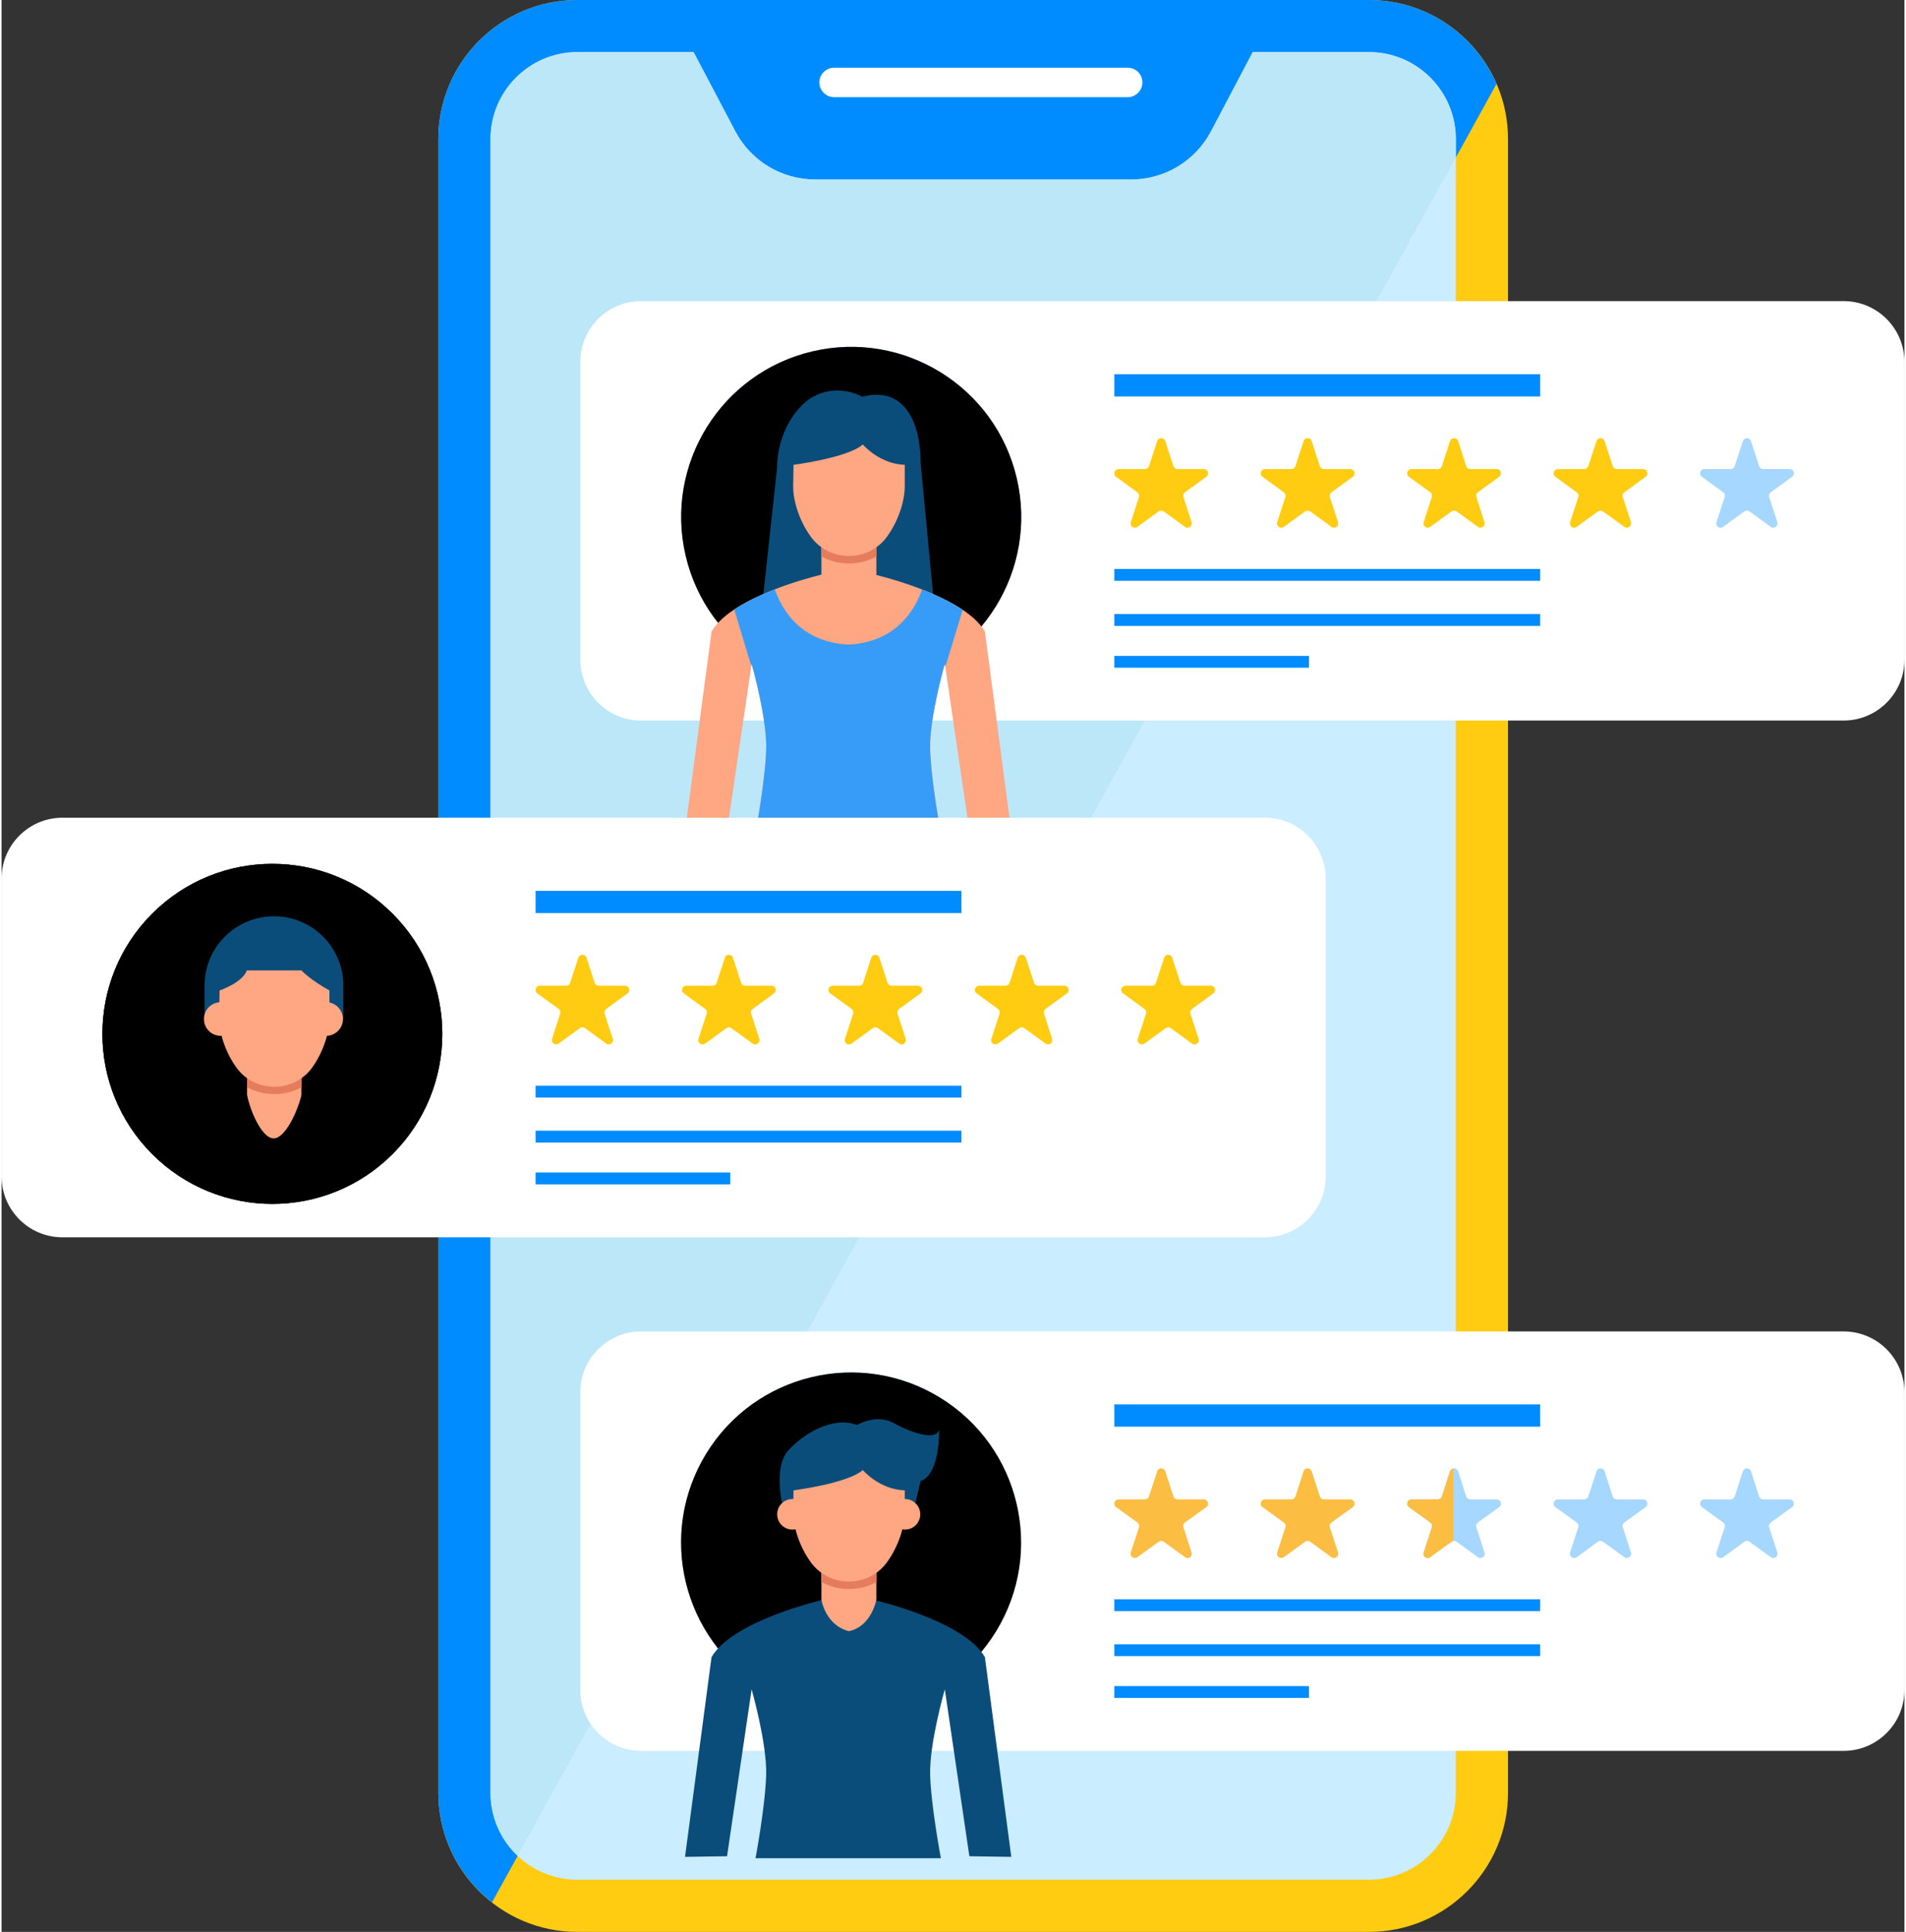 <svg xmlns="http://www.w3.org/2000/svg" xmlns:xlink="http://www.w3.org/1999/xlink" xmlns:xodm="http://www.corel.com/coreldraw/odm/2003" xml:space="preserve" width="228px" height="231px" style="shape-rendering:geometricPrecision; text-rendering:geometricPrecision; image-rendering:optimizeQuality; fill-rule:evenodd; clip-rule:evenodd" viewBox="0 0 15.572 15.803"><rect x="0" y="0" width="15.572" height="15.803" fill="#333333" stroke="none"/> <defs> <style type="text/css"> .fil7 {fill:black;fill-rule:nonzero} .fil1 {fill:#008CFF;fill-rule:nonzero} .fil8 {fill:#0A4D7A;fill-rule:nonzero} .fil11 {fill:#379CF7;fill-rule:nonzero} .fil6 {fill:#7BC7FF;fill-rule:nonzero} .fil5 {fill:#A6D7FF;fill-rule:nonzero} .fil3 {fill:#CAEDFF;fill-rule:nonzero} .fil10 {fill:#E57C5C;fill-rule:nonzero} .fil12 {fill:#FBBE42;fill-rule:nonzero} .fil9 {fill:#FFA683;fill-rule:nonzero} .fil0 {fill:#FFCC12;fill-rule:nonzero} .fil2 {fill:white;fill-rule:nonzero} .fil4 {fill:#BAE6F7;fill-rule:nonzero;fill-opacity:0.851} </style> </defs> <g id="Capa_x0020_1">  <path class="fil0" d="M11.19 0l-6.478 0c-0.628,0 -1.138,0.509 -1.138,1.138l0 13.527c0,0.628 0.51,1.138 1.138,1.138l6.478 0c0.628,0 1.138,-0.51 1.138,-1.138l0 -13.527c0,-0.629 -0.51,-1.138 -1.138,-1.138z"></path> <path class="fil1" d="M11.19 0l-6.478 0c-0.628,0 -1.138,0.509 -1.138,1.138l0 13.527c0,0.365 0.173,0.688 0.439,0.897l8.221 -14.876c-0.175,-0.403 -0.576,-0.686 -1.044,-0.686z"></path> <path class="fil2" d="M9.216 0.554l-2.403 0c-0.066,0 -0.121,0.054 -0.121,0.12l0 0c0,0.066 0.055,0.121 0.121,0.121l2.403 0c0.066,0 0.12,-0.055 0.12,-0.121l0 0c0,-0.066 -0.054,-0.12 -0.12,-0.12z"></path> <path class="fil3" d="M11.19 0.426l-0.951 0 -0.342 0.648c-0.128,0.243 -0.379,0.394 -0.653,0.394l-2.586 0c-0.274,0 -0.526,-0.151 -0.653,-0.394l-0.342 -0.648 -0.951 0c-0.392,0 -0.711,0.319 -0.711,0.712l0 13.527c0,0.392 0.319,0.711 0.711,0.711l6.478 0c0.392,0 0.711,-0.319 0.711,-0.711l0 -13.527c0,-0.393 -0.319,-0.712 -0.711,-0.712z"></path> <path class="fil4" d="M11.901 1.138l0 0.15 -7.678 13.893c-0.137,-0.13 -0.222,-0.313 -0.222,-0.516l0 -13.527c0,-0.393 0.319,-0.712 0.711,-0.712l0.951 0 0.341 0.649c0.129,0.242 0.379,0.393 0.654,0.393l2.586 0c0.274,0 0.525,-0.151 0.654,-0.393l0.341 -0.649 0.951 0c0.392,0 0.711,0.319 0.711,0.712z"></path> <path class="fil2" d="M15.074 2.463l-9.84 0c-0.275,0 -0.498,0.223 -0.498,0.498l0 2.435c0,0.275 0.223,0.498 0.498,0.498l9.84 0c0.275,0 0.498,-0.223 0.498,-0.498l0 -2.435c0,-0.275 -0.223,-0.498 -0.498,-0.498z"></path> <path class="fil0" d="M9.523 3.608l0.067 0.205c0.004,0.014 0.018,0.024 0.033,0.024l0.216 0c0.033,0 0.047,0.043 0.02,0.063l-0.175 0.127c-0.012,0.009 -0.017,0.025 -0.012,0.039l0.066 0.205c0.011,0.032 -0.026,0.059 -0.053,0.039l-0.175 -0.127c-0.012,-0.008 -0.029,-0.008 -0.041,0l-0.174 0.127c-0.028,0.02 -0.064,-0.006 -0.054,-0.039l0.067 -0.205c0.004,-0.014 -0.001,-0.03 -0.013,-0.039l-0.175 -0.127c-0.027,-0.02 -0.013,-0.063 0.021,-0.063l0.216 0c0.015,0 0.028,-0.01 0.033,-0.024l0.067 -0.205c0.01,-0.032 0.055,-0.032 0.066,0z"></path> <path class="fil0" d="M10.721 3.608l0.067 0.205c0.005,0.014 0.018,0.024 0.033,0.024l0.216 0c0.034,0 0.048,0.043 0.021,0.063l-0.175 0.127c-0.012,0.009 -0.017,0.025 -0.013,0.039l0.067 0.205c0.01,0.032 -0.026,0.059 -0.054,0.039l-0.174 -0.127c-0.013,-0.008 -0.029,-0.008 -0.041,0l-0.175 0.127c-0.027,0.02 -0.064,-0.006 -0.054,-0.039l0.067 -0.205c0.005,-0.014 0,-0.03 -0.013,-0.039l-0.174 -0.127c-0.028,-0.02 -0.014,-0.063 0.02,-0.063l0.216 0c0.015,0 0.029,-0.01 0.033,-0.024l0.067 -0.205c0.01,-0.032 0.056,-0.032 0.066,0z"></path> <path class="fil0" d="M11.92 3.608l0.066 0.205c0.005,0.014 0.018,0.024 0.034,0.024l0.216 0c0.033,0 0.047,0.043 0.02,0.063l-0.175 0.127c-0.012,0.009 -0.017,0.025 -0.012,0.039l0.066 0.205c0.011,0.032 -0.026,0.059 -0.053,0.039l-0.175 -0.127c-0.012,-0.008 -0.029,-0.008 -0.041,0l-0.175 0.127c-0.027,0.02 -0.064,-0.006 -0.053,-0.039l0.066 -0.205c0.005,-0.014 0,-0.03 -0.012,-0.039l-0.175 -0.127c-0.027,-0.02 -0.013,-0.063 0.02,-0.063l0.216 0c0.016,0 0.029,-0.01 0.034,-0.024l0.066 -0.205c0.011,-0.032 0.056,-0.032 0.067,0z"></path> <path class="fil0" d="M13.118 3.608l0.067 0.205c0.004,0.014 0.018,0.024 0.033,0.024l0.216 0c0.033,0 0.048,0.043 0.02,0.063l-0.174 0.127c-0.013,0.009 -0.018,0.025 -0.013,0.039l0.067 0.205c0.01,0.032 -0.027,0.059 -0.054,0.039l-0.175 -0.127c-0.012,-0.008 -0.028,-0.008 -0.041,0l-0.174 0.127c-0.028,0.02 -0.064,-0.006 -0.054,-0.039l0.067 -0.205c0.005,-0.014 -0.001,-0.03 -0.013,-0.039l-0.175 -0.127c-0.027,-0.02 -0.013,-0.063 0.021,-0.063l0.216 0c0.015,0 0.028,-0.01 0.033,-0.024l0.067 -0.205c0.01,-0.032 0.056,-0.032 0.066,0z"></path> <path class="fil5" d="M14.316 3.608l0.067 0.205c0.005,0.014 0.018,0.024 0.033,0.024l0.216 0c0.034,0 0.048,0.043 0.021,0.063l-0.175 0.127c-0.012,0.009 -0.017,0.025 -0.013,0.039l0.067 0.205c0.01,0.032 -0.026,0.059 -0.054,0.039l-0.174 -0.127c-0.012,-0.008 -0.029,-0.008 -0.041,0l-0.175 0.127c-0.027,0.02 -0.064,-0.006 -0.054,-0.039l0.067 -0.205c0.005,-0.014 0,-0.03 -0.012,-0.039l-0.175 -0.127c-0.027,-0.02 -0.013,-0.063 0.02,-0.063l0.216 0c0.015,0 0.029,-0.01 0.033,-0.024l0.067 -0.205c0.011,-0.032 0.056,-0.032 0.066,0z"></path> <rect class="fil1" x="9.106" y="4.654" width="3.485" height="0.097"></rect> <rect class="fil1" x="9.106" y="3.061" width="3.485" height="0.182"></rect> <rect class="fil1" x="9.106" y="5.023" width="3.485" height="0.097"></rect> <rect class="fil1" x="9.106" y="5.365" width="1.593" height="0.097"></rect> <circle class="fil6" transform="matrix(0.974 -0.228 0.228 0.974 6.953 4.229)" r="1.391"></circle> <circle class="fil7" transform="matrix(0.974 -0.228 0.228 0.974 6.953 4.229)" r="1.391"></circle> <path class="fil8" d="M7.643 5.073l-0.122 -1.286c0,-0.329 -0.13,-0.632 -0.478,-0.542l0 0c-0.157,-0.083 -0.353,-0.064 -0.482,0.059 -0.136,0.13 -0.215,0.327 -0.215,0.526l-0.136 1.25 1.433 -0.007z"></path> <path class="fil9" d="M7.159 4.412l0 0.283c0,0 -0.039,0.222 -0.226,0.259 -0.194,-0.051 -0.224,-0.259 -0.224,-0.259l0 -0.283 0.45 0z"></path> <path class="fil10" d="M7.159 4.372l0 0.18c-0.068,0.037 -0.145,0.057 -0.225,0.057 -0.079,0 -0.157,-0.02 -0.225,-0.057l0 -0.18 0.45 0z"></path> <path class="fil9" d="M7.391 3.802c-0.207,-0.006 -0.343,-0.166 -0.343,-0.166 -0.126,0.11 -0.567,0.166 -0.567,0.166l-0.003 0.174c0,0.132 0.055,0.291 0.144,0.414 0.072,0.1 0.189,0.158 0.312,0.158 0.123,0 0.24,-0.058 0.312,-0.158 0.089,-0.123 0.145,-0.282 0.145,-0.414l0 -0.174z"></path> <path class="fil9" d="M8.047 5.166c-0.176,-0.303 -0.922,-0.471 -0.922,-0.471l-0.197 0.075 -0.196 -0.075c0,0 -0.746,0.168 -0.922,0.471l-0.217 1.634 0.344 -0.005 0.201 -1.365c0,0 0.126,0.441 0.119,0.698 -0.007,0.258 -0.087,0.683 -0.087,0.683l0.738 0 0.04 0 0.739 0c0,0 -0.081,-0.425 -0.088,-0.683 -0.007,-0.257 0.12,-0.698 0.12,-0.698l0.201 1.365 0.343 0.005 -0.216 -1.634z"></path> <path class="fil11" d="M7.533 4.822c-0.06,0.17 -0.213,0.43 -0.602,0.451 -0.391,-0.021 -0.544,-0.282 -0.603,-0.452 -0.114,0.044 -0.233,0.099 -0.332,0.165l0.134 0.444c0.002,0.004 0.004,0.008 0.006,0.012l0.001 -0.012c0,0 0.006,0.02 0.015,0.052 0.001,0.005 0.002,0.01 0.004,0.015 0.034,0.133 0.107,0.435 0.101,0.631 -0.007,0.258 -0.087,0.683 -0.087,0.683l0.738 0 0.04 0 0.738 0c0,0 -0.08,-0.425 -0.087,-0.683 -0.007,-0.257 0.12,-0.698 0.12,-0.698l0.003 0.019c0.003,-0.006 0.006,-0.013 0.009,-0.019l0.134 -0.441c-0.099,-0.067 -0.218,-0.122 -0.332,-0.167z"></path> <path class="fil2" d="M10.338 6.689l-9.84 0c-0.275,0 -0.498,0.223 -0.498,0.498l0 2.436c0,0.275 0.223,0.498 0.498,0.498l9.84 0c0.275,0 0.498,-0.223 0.498,-0.498l0 -2.436c0,-0.275 -0.223,-0.498 -0.498,-0.498z"></path> <path class="fil0" d="M4.787 7.834l0.066 0.205c0.005,0.015 0.018,0.024 0.033,0.024l0.216 0c0.034,0 0.048,0.044 0.021,0.063l-0.175 0.127c-0.012,0.009 -0.017,0.025 -0.013,0.039l0.067 0.206c0.011,0.032 -0.026,0.058 -0.053,0.039l-0.175 -0.127c-0.012,-0.009 -0.029,-0.009 -0.041,0l-0.175 0.127c-0.027,0.019 -0.064,-0.007 -0.053,-0.039l0.066 -0.206c0.005,-0.014 0,-0.03 -0.012,-0.039l-0.175 -0.127c-0.027,-0.019 -0.013,-0.063 0.02,-0.063l0.216 0c0.015,0 0.029,-0.009 0.033,-0.024l0.067 -0.205c0.011,-0.032 0.056,-0.032 0.067,0z"></path> <path class="fil0" d="M5.985 7.834l0.067 0.205c0.004,0.015 0.018,0.024 0.033,0.024l0.216 0c0.034,0 0.048,0.044 0.02,0.063l-0.174 0.127c-0.013,0.009 -0.018,0.025 -0.013,0.039l0.067 0.206c0.01,0.032 -0.027,0.058 -0.054,0.039l-0.175 -0.127c-0.012,-0.009 -0.028,-0.009 -0.04,0l-0.175 0.127c-0.027,0.019 -0.064,-0.007 -0.054,-0.039l0.067 -0.206c0.005,-0.014 0,-0.03 -0.013,-0.039l-0.174 -0.127c-0.028,-0.019 -0.014,-0.063 0.02,-0.063l0.216 0c0.015,0 0.029,-0.009 0.033,-0.024l0.067 -0.205c0.01,-0.032 0.056,-0.032 0.066,0z"></path> <path class="fil0" d="M7.183 7.834l0.067 0.205c0.005,0.015 0.018,0.024 0.033,0.024l0.216 0c0.034,0 0.048,0.044 0.021,0.063l-0.175 0.127c-0.012,0.009 -0.017,0.025 -0.013,0.039l0.067 0.206c0.011,0.032 -0.026,0.058 -0.053,0.039l-0.175 -0.127c-0.012,-0.009 -0.029,-0.009 -0.041,0l-0.175 0.127c-0.027,0.019 -0.064,-0.007 -0.053,-0.039l0.067 -0.206c0.004,-0.014 -0.001,-0.03 -0.013,-0.039l-0.175 -0.127c-0.027,-0.019 -0.013,-0.063 0.021,-0.063l0.216 0c0.015,0 0.028,-0.009 0.033,-0.024l0.066 -0.205c0.011,-0.032 0.056,-0.032 0.066,0z"></path> <path class="fil0" d="M8.382 7.834l0.067 0.205c0.004,0.015 0.018,0.024 0.033,0.024l0.216 0c0.033,0 0.047,0.044 0.02,0.063l-0.175 0.127c-0.012,0.009 -0.017,0.025 -0.012,0.039l0.066 0.206c0.011,0.032 -0.026,0.058 -0.053,0.039l-0.175 -0.127c-0.012,-0.009 -0.029,-0.009 -0.041,0l-0.175 0.127c-0.027,0.019 -0.064,-0.007 -0.053,-0.039l0.067 -0.206c0.004,-0.014 -0.001,-0.03 -0.013,-0.039l-0.175 -0.127c-0.027,-0.019 -0.013,-0.063 0.021,-0.063l0.216 0c0.015,0 0.028,-0.009 0.033,-0.024l0.066 -0.205c0.011,-0.032 0.056,-0.032 0.067,0z"></path> <path class="fil0" d="M9.58 7.834l0.067 0.205c0.005,0.015 0.018,0.024 0.033,0.024l0.216 0c0.034,0 0.048,0.044 0.02,0.063l-0.174 0.127c-0.012,0.009 -0.018,0.025 -0.013,0.039l0.067 0.206c0.01,0.032 -0.026,0.058 -0.054,0.039l-0.174 -0.127c-0.013,-0.009 -0.029,-0.009 -0.041,0l-0.175 0.127c-0.027,0.019 -0.064,-0.007 -0.054,-0.039l0.067 -0.206c0.005,-0.014 0,-0.03 -0.013,-0.039l-0.174 -0.127c-0.028,-0.019 -0.014,-0.063 0.02,-0.063l0.216 0c0.015,0 0.029,-0.009 0.033,-0.024l0.067 -0.205c0.01,-0.032 0.056,-0.032 0.066,0z"></path> <rect class="fil1" x="4.37" y="8.881" width="3.485" height="0.097"></rect> <rect class="fil1" x="4.37" y="7.287" width="3.485" height="0.182"></rect> <rect class="fil1" x="4.37" y="9.249" width="3.485" height="0.097"></rect> <rect class="fil1" x="4.37" y="9.591" width="1.593" height="0.097"></rect> <circle class="fil6" transform="matrix(0.707 -0.707 0.707 0.707 2.216 8.457)" r="1.391"></circle> <circle class="fil7" transform="matrix(0.707 -0.707 0.707 0.707 2.216 8.457)" r="1.391"></circle> <circle class="fil7" transform="matrix(0.707 -0.707 0.707 0.707 2.216 8.457)" r="1.391"></circle> <path class="fil8" d="M2.229 7.495l0 0c-0.313,0 -0.568,0.254 -0.568,0.567l0 0.271 1.136 0 0 -0.271c0,-0.313 -0.254,-0.567 -0.568,-0.567z"></path> <path class="fil9" d="M2.454 8.756l0 0.199c0,0 -0.001,0.006 -0.003,0.016 -0.03,0.117 -0.129,0.343 -0.226,0.341 -0.097,-0.002 -0.193,-0.233 -0.215,-0.352 0,-0.003 -0.001,-0.005 -0.001,-0.005l0 -0.199 0.445 0 0 0z"></path> <path class="fil10" d="M2.454 8.716l0 0.178c-0.067,0.036 -0.144,0.056 -0.222,0.056 -0.079,0 -0.155,-0.02 -0.223,-0.056l0 -0.178 0.445 0z"></path> <path class="fil9" d="M1.931 8.336c0,-0.076 -0.061,-0.138 -0.138,-0.138 -0.076,0 -0.137,0.062 -0.137,0.138 0,0.076 0.061,0.137 0.137,0.137 0.076,0 0.138,-0.061 0.138,-0.137z"></path> <path class="fil9" d="M2.794 8.336c0,-0.076 -0.062,-0.138 -0.138,-0.138 -0.076,0 -0.137,0.062 -0.137,0.138 0,0.076 0.061,0.137 0.137,0.137 0.076,0 0.138,-0.061 0.138,-0.137z"></path> <path class="fil9" d="M2.683 8.102c-0.163,-0.091 -0.229,-0.164 -0.229,-0.164l-0.447 0c-0.036,0.101 -0.223,0.164 -0.223,0.164l-0.004 0.223c0,0.13 0.055,0.288 0.143,0.409 0.036,0.05 0.082,0.089 0.135,0.115 0.053,0.027 0.113,0.041 0.174,0.041 0.122,0 0.237,-0.057 0.309,-0.156 0.087,-0.121 0.142,-0.279 0.142,-0.409l0 -0.223z"></path> <path class="fil2" d="M15.074 10.891l-9.84 0c-0.275,0 -0.498,0.223 -0.498,0.498l0 2.435c0,0.275 0.223,0.498 0.498,0.498l9.84 0c0.275,0 0.498,-0.223 0.498,-0.498l0 -2.435c0,-0.275 -0.223,-0.498 -0.498,-0.498z"></path> <path class="fil12" d="M9.523 12.035l0.067 0.206c0.004,0.014 0.018,0.024 0.033,0.024l0.216 0c0.033,0 0.047,0.043 0.02,0.063l-0.175 0.126c-0.012,0.009 -0.017,0.025 -0.012,0.039l0.066 0.206c0.011,0.032 -0.026,0.059 -0.053,0.039l-0.175 -0.127c-0.012,-0.009 -0.029,-0.009 -0.041,0l-0.174 0.127c-0.028,0.02 -0.064,-0.007 -0.054,-0.039l0.067 -0.206c0.004,-0.014 -0.001,-0.03 -0.013,-0.039l-0.175 -0.126c-0.027,-0.02 -0.013,-0.063 0.021,-0.063l0.216 0c0.015,0 0.028,-0.01 0.033,-0.024l0.067 -0.206c0.01,-0.032 0.055,-0.032 0.066,0z"></path> <path class="fil12" d="M10.721 12.035l0.067 0.206c0.005,0.014 0.018,0.024 0.033,0.024l0.216 0c0.034,0 0.048,0.043 0.021,0.063l-0.175 0.126c-0.012,0.009 -0.017,0.025 -0.013,0.039l0.067 0.206c0.01,0.032 -0.026,0.059 -0.054,0.039l-0.174 -0.127c-0.013,-0.009 -0.029,-0.009 -0.041,0l-0.175 0.127c-0.027,0.02 -0.064,-0.007 -0.054,-0.039l0.067 -0.206c0.005,-0.014 0,-0.03 -0.013,-0.039l-0.174 -0.126c-0.028,-0.02 -0.014,-0.063 0.02,-0.063l0.216 0c0.015,0 0.029,-0.01 0.033,-0.024l0.067 -0.206c0.01,-0.032 0.056,-0.032 0.066,0z"></path> <path class="fil5" d="M11.92 12.035l0.066 0.206c0.005,0.014 0.018,0.024 0.034,0.024l0.216 0c0.033,0 0.047,0.043 0.02,0.063l-0.175 0.126c-0.012,0.009 -0.017,0.025 -0.012,0.039l0.066 0.206c0.011,0.032 -0.026,0.059 -0.053,0.039l-0.175 -0.127c-0.012,-0.009 -0.029,-0.009 -0.041,0l-0.175 0.127c-0.027,0.02 -0.064,-0.007 -0.053,-0.039l0.066 -0.206c0.005,-0.014 0,-0.03 -0.012,-0.039l-0.175 -0.126c-0.027,-0.02 -0.013,-0.063 0.02,-0.063l0.216 0c0.016,0 0.029,-0.01 0.034,-0.024l0.066 -0.206c0.011,-0.032 0.056,-0.032 0.067,0z"></path> <path class="fil12" d="M11.881 12.013c-0.012,0.002 -0.023,0.008 -0.028,0.022l-0.066 0.206c-0.005,0.014 -0.018,0.024 -0.033,0.024l-0.216 0c-0.034,0 -0.048,0.043 -0.021,0.063l0.175 0.126c0.012,0.009 0.017,0.025 0.013,0.039l-0.067 0.206c-0.011,0.032 0.026,0.059 0.053,0.039l0.175 -0.127c0.005,-0.003 0.01,-0.004 0.015,-0.005l0 -0.593 0 0z"></path> <path class="fil5" d="M13.118 12.035l0.067 0.206c0.004,0.014 0.018,0.024 0.033,0.024l0.216 0c0.033,0 0.048,0.043 0.02,0.063l-0.174 0.126c-0.013,0.009 -0.018,0.025 -0.013,0.039l0.067 0.206c0.01,0.032 -0.027,0.059 -0.054,0.039l-0.175 -0.127c-0.012,-0.009 -0.028,-0.009 -0.041,0l-0.174 0.127c-0.028,0.02 -0.064,-0.007 -0.054,-0.039l0.067 -0.206c0.005,-0.014 -0.001,-0.03 -0.013,-0.039l-0.175 -0.126c-0.027,-0.02 -0.013,-0.063 0.021,-0.063l0.216 0c0.015,0 0.028,-0.01 0.033,-0.024l0.067 -0.206c0.01,-0.032 0.056,-0.032 0.066,0z"></path> <path class="fil5" d="M14.316 12.035l0.067 0.206c0.005,0.014 0.018,0.024 0.033,0.024l0.216 0c0.034,0 0.048,0.043 0.021,0.063l-0.175 0.126c-0.012,0.009 -0.017,0.025 -0.013,0.039l0.067 0.206c0.01,0.032 -0.026,0.059 -0.054,0.039l-0.174 -0.127c-0.012,-0.009 -0.029,-0.009 -0.041,0l-0.175 0.127c-0.027,0.02 -0.064,-0.007 -0.054,-0.039l0.067 -0.206c0.005,-0.014 0,-0.03 -0.012,-0.039l-0.175 -0.126c-0.027,-0.02 -0.013,-0.063 0.02,-0.063l0.216 0c0.015,0 0.029,-0.01 0.033,-0.024l0.067 -0.206c0.011,-0.032 0.056,-0.032 0.066,0z"></path> <rect class="fil1" x="9.106" y="13.082" width="3.485" height="0.097"></rect> <rect class="fil1" x="9.106" y="11.488" width="3.485" height="0.182"></rect> <rect class="fil1" x="9.106" y="13.45" width="3.485" height="0.097"></rect> <rect class="fil1" x="9.106" y="13.792" width="1.593" height="0.097"></rect> <circle class="fil6" transform="matrix(0.522 -0.853 0.853 0.522 6.952 12.618)" r="1.391"></circle> <circle class="fil7" transform="matrix(0.522 -0.853 0.853 0.522 6.952 12.618)" r="1.391"></circle> <path class="fil8" d="M6.392 12.321c0,0 -0.079,-0.315 0.044,-0.454 0.123,-0.139 0.367,-0.286 0.565,-0.211 0,0 0.157,-0.095 0.3,-0.015 0.143,0.079 0.349,0.148 0.371,0.053 0,0 0.012,0.363 -0.151,0.421l-0.067 0.279 -1.042 0 -0.02 -0.073z"></path> <path class="fil8" d="M8.047 13.555c-0.176,-0.303 -0.922,-0.471 -0.922,-0.471l-0.197 0.075 -0.196 -0.075c0,0 -0.746,0.168 -0.922,0.471l-0.217 1.634 0.344 -0.005 0.201 -1.365c0,0 0.126,0.441 0.119,0.698 -0.007,0.258 -0.087,0.683 -0.087,0.683l0.738 0 0.04 0 0.739 0c0,0 -0.081,-0.425 -0.088,-0.683 -0.007,-0.257 0.12,-0.698 0.12,-0.698l0.201 1.365 0.343 0.005 -0.216 -1.634z"></path> <path class="fil9" d="M7.159 12.801l0 0.283c0,0 -0.039,0.222 -0.226,0.259 -0.194,-0.051 -0.224,-0.259 -0.224,-0.259l0 -0.283 0.45 0z"></path> <path class="fil10" d="M7.159 12.761l0 0.18c-0.068,0.037 -0.145,0.057 -0.225,0.057 -0.079,0 -0.157,-0.02 -0.225,-0.057l0 -0.18 0.45 0z"></path> <path class="fil9" d="M7.391 12.191c-0.207,-0.006 -0.343,-0.166 -0.343,-0.166 -0.126,0.11 -0.567,0.166 -0.567,0.166l-0.003 0.174c0,0.132 0.055,0.291 0.144,0.414 0.072,0.1 0.189,0.158 0.312,0.158 0.123,0 0.24,-0.058 0.312,-0.158 0.089,-0.123 0.145,-0.282 0.145,-0.414l0 -0.174z"></path> <path class="fil9" d="M6.597 12.387c0,0.069 -0.056,0.125 -0.125,0.125 -0.069,0 -0.125,-0.056 -0.125,-0.125 0,-0.069 0.056,-0.125 0.125,-0.125 0.069,0 0.125,0.056 0.125,0.125z"></path> <path class="fil9" d="M7.518 12.387c0,0.069 -0.056,0.125 -0.125,0.125 -0.069,0 -0.125,-0.056 -0.125,-0.125 0,-0.069 0.056,-0.125 0.125,-0.125 0.069,0 0.125,0.056 0.125,0.125z"></path> </g> </svg>
